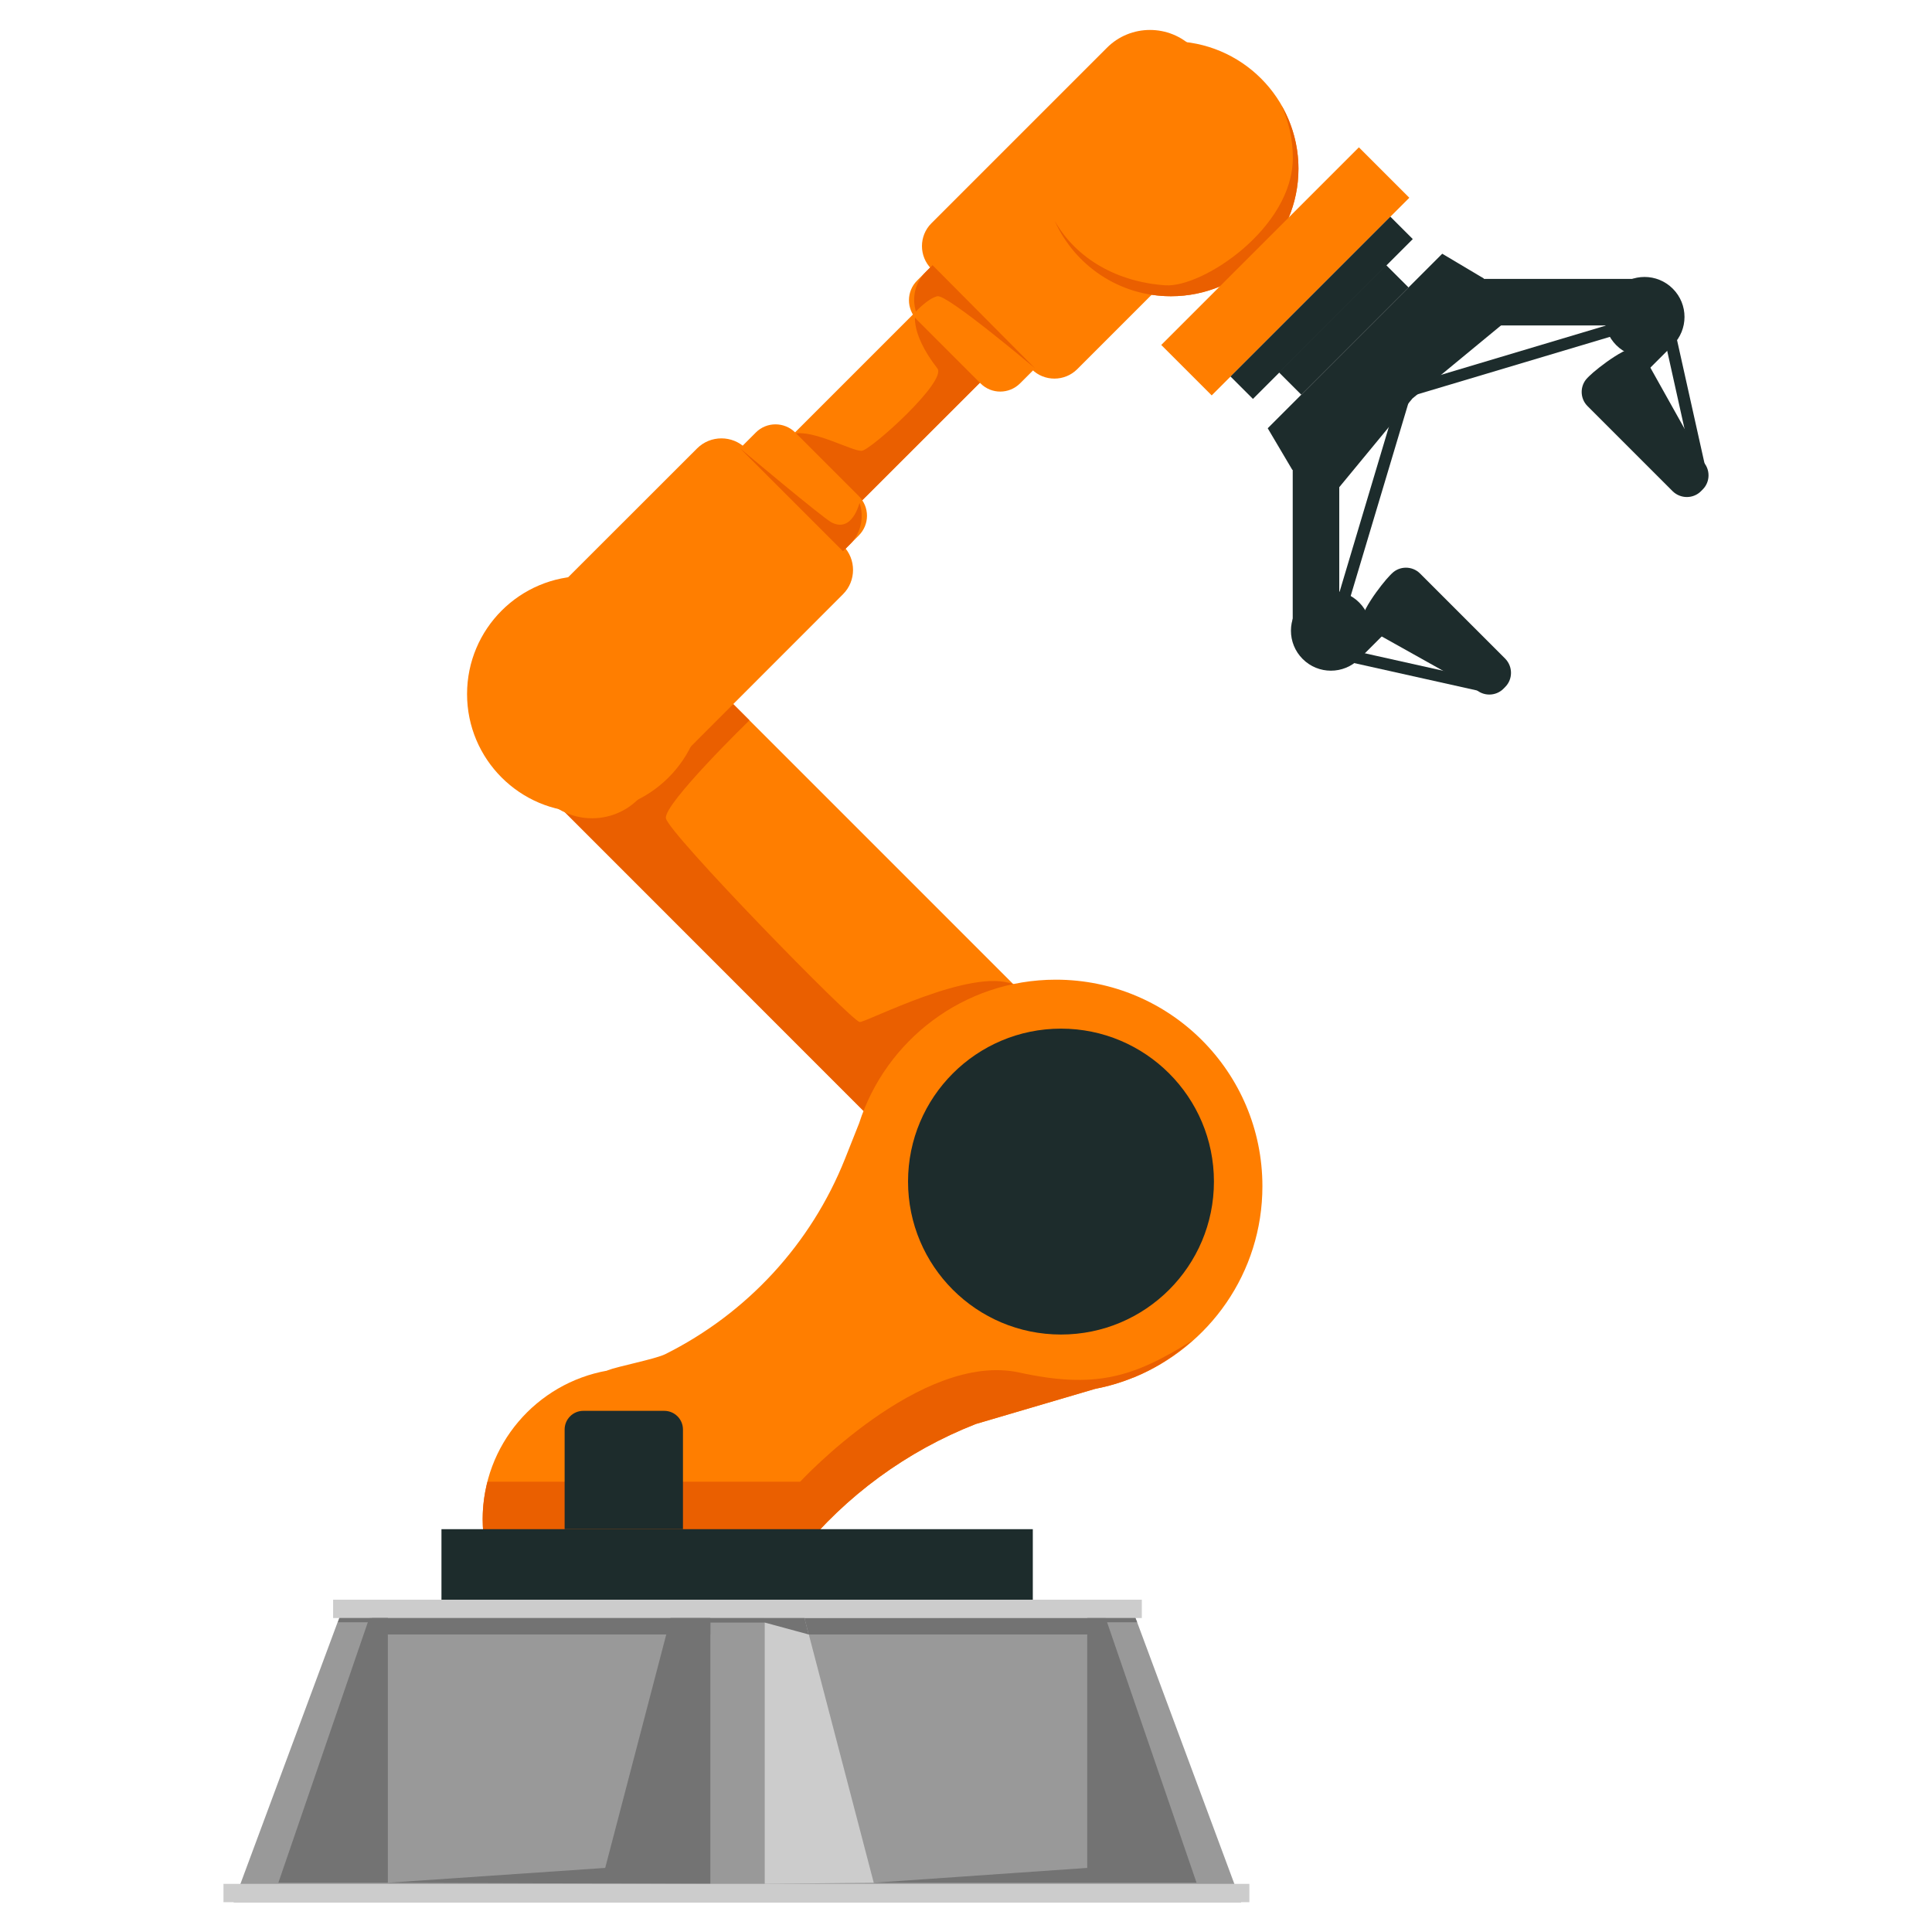 <svg width="100" height="100" viewBox="0 0 100 100" fill="none" xmlns="http://www.w3.org/2000/svg">
<path d="M26.708 39.507L52.671 65.469L59.824 58.316L33.862 32.353L26.708 39.507Z" fill="#FF7E00"/>
<path d="M38.792 37.283C38.792 37.283 34.358 41.592 34.467 42.35C34.575 43.108 44.125 52.9 44.5 52.9C44.883 52.9 50.267 50.075 52.442 50.942C54.617 51.808 44.692 57.5 44.692 57.5L29.133 41.933L37.958 36.45L38.792 37.283Z" fill="#EA5F00"/>
<path d="M65.342 61.4C65.342 55.492 60.558 50.708 54.65 50.708C49.883 50.708 45.85 53.833 44.467 58.142L43.742 59.967C41.983 64.392 38.658 67.983 34.433 70.092C33.908 70.35 31.992 70.717 31.433 70.933V70.942C27.767 71.592 24.983 74.783 24.983 78.633C24.983 82.95 28.483 86.458 32.808 86.458C35.592 86.458 38.033 85 39.417 82.8V82.808L41.367 80.4C43.783 77.417 46.933 75.108 50.508 73.708L56.667 71.892C57.35 71.758 58.008 71.567 58.642 71.308L58.692 71.292C62.592 69.7 65.342 65.875 65.342 61.4Z" fill="#FF7E00"/>
<path d="M54.917 69.075C59.289 69.075 62.833 65.531 62.833 61.158C62.833 56.786 59.289 53.242 54.917 53.242C50.544 53.242 47 56.786 47 61.158C47 65.531 50.544 69.075 54.917 69.075Z" fill="#1D2C2C"/>
<path d="M52.758 71.042C47.675 69.933 41.417 76.692 41.417 76.692H25.233C25.075 77.308 24.983 77.958 24.983 78.625C24.983 79.533 25.15 80.408 25.433 81.217L40.942 80.925L41.375 80.392C43.792 77.408 46.942 75.1 50.517 73.7L56.667 71.892C57.35 71.758 58.008 71.567 58.642 71.308L58.692 71.292C59.817 70.833 60.833 70.167 61.725 69.375C58.642 71.317 56.667 71.892 52.758 71.042Z" fill="#EA5F00"/>
<path d="M30.283 42.033C33.657 42.033 36.392 39.298 36.392 35.925C36.392 32.551 33.657 29.817 30.283 29.817C26.91 29.817 24.175 32.551 24.175 35.925C24.175 39.298 26.91 42.033 30.283 42.033Z" fill="#FF7E00"/>
<path d="M43.633 30.758L33.033 41.367C31.717 42.683 29.575 42.683 28.258 41.367L25.475 38.583C24.158 37.267 24.158 35.125 25.475 33.808L36.083 23.208C36.775 22.517 37.908 22.517 38.6 23.208L43.642 28.25C44.325 28.942 44.325 30.067 43.633 30.758Z" fill="#FF7E00"/>
<path d="M49.613 13.919L39.767 23.765L43.261 27.259L53.107 17.413L49.613 13.919Z" fill="#FF7E00"/>
<path d="M41.075 22.458L44.492 26.033L50.783 19.75L47.4 16.142C47.4 16.142 47.017 17.133 48.517 19.067C49.033 19.733 45.083 23.283 44.608 23.333C44.125 23.375 42.058 22.2 41.075 22.458Z" fill="#EA5F00"/>
<path d="M44.45 27.717L42.825 29.342C42.267 29.9 41.358 29.9 40.792 29.342L37.5 26.042C36.942 25.483 36.942 24.575 37.5 24.008L39.125 22.383C39.683 21.825 40.592 21.825 41.158 22.383L44.45 25.675C45.017 26.242 45.017 27.15 44.45 27.717Z" fill="#FF7E00"/>
<path d="M55.758 19.108L64.842 10.025C66.075 8.792 66.075 6.783 64.842 5.558L61.758 2.475C60.525 1.242 58.517 1.242 57.292 2.475L48.208 11.558C47.558 12.208 47.558 13.267 48.208 13.917L53.408 19.117C54.05 19.758 55.108 19.758 55.758 19.108Z" fill="#FF7E00"/>
<path d="M52.792 19.85L54.417 18.225C54.975 17.667 54.975 16.758 54.417 16.192L51.125 12.9C50.567 12.342 49.658 12.342 49.092 12.9L47.467 14.525C46.908 15.083 46.908 15.992 47.467 16.558L50.758 19.85C51.317 20.408 52.225 20.408 52.792 19.85Z" fill="#FF7E00"/>
<path d="M67.208 8.733C67.208 12.375 64.25 15.333 60.608 15.333C56.967 15.333 54.008 12.375 54.008 8.733C54.008 5.092 56.967 2.133 60.608 2.133C64.25 2.133 67.208 5.083 67.208 8.733Z" fill="#FF7E00"/>
<path d="M43.633 28.533L44 28.167C44.575 27.592 44.733 26.758 44.492 26.033C44.475 26.042 44.125 27.575 43.058 27.05C42.592 26.817 38.308 23.208 38.308 23.208L43.633 28.533Z" fill="#EA5F00"/>
<path d="M47.408 16.125C47.425 16.108 48.025 15.45 48.517 15.333C49.017 15.217 53.575 19.067 53.575 19.067L48.267 13.725L47.917 14.075C47.358 14.625 47.192 15.417 47.408 16.125Z" fill="#EA5F00"/>
<path d="M66.333 5.467C66.7 6.292 66.917 7.2 66.917 8.167C66.917 11.808 62.233 14.9 60.317 14.767C57.867 14.6 55.725 13.425 54.592 11.433C55.625 13.733 57.925 15.333 60.608 15.333C64.25 15.333 67.208 12.375 67.208 8.733C67.208 7.542 66.883 6.425 66.333 5.467Z" fill="#EA5F00"/>
<path d="M70.336 7.626L60.106 17.855L62.717 20.466L72.946 10.236L70.336 7.626Z" fill="#FF7E00"/>
<path d="M53.458 79.15H22.85V82.8H53.458V79.15Z" fill="#1D2C2C"/>
<path d="M34.383 73.025H30.192C29.658 73.025 29.225 73.458 29.225 73.992V79.15H35.35V73.992C35.35 73.458 34.917 73.025 34.383 73.025Z" fill="#1D2C2C"/>
<path d="M78.058 16.542L73.108 20.625L69.025 25.575L66.883 24.308L65.617 22.167L70.133 17.65L74.65 13.133L76.792 14.408L78.058 16.542Z" fill="#1D2C2C"/>
<path d="M71.964 11.214L63.691 19.487L64.852 20.648L73.125 12.374L71.964 11.214Z" fill="#1D2C2C"/>
<path d="M71.745 13.719L66.194 19.269L67.355 20.43L72.906 14.879L71.745 13.719Z" fill="#1D2C2C"/>
<path d="M66.911 24.28V32.405H69.32V24.28H66.911Z" fill="#1D2C2C"/>
<path d="M70.35 31.183C71.158 31.992 71.158 33.3 70.35 34.108C69.542 34.917 68.233 34.917 67.425 34.108C66.617 33.3 66.617 31.992 67.425 31.183C68.225 30.375 69.542 30.375 70.35 31.183Z" fill="#1D2C2C"/>
<path d="M76.5 35.75L68.35 33.933L72.458 20.183L73.05 20.358L69.125 33.475L76.633 35.15L76.5 35.75Z" fill="#1D2C2C"/>
<path d="M77.908 35.558L77.817 35.65C77.417 36.05 76.758 36.05 76.358 35.65L70.533 32.392C70.133 31.992 71.55 30.175 71.95 29.775L72.042 29.683C72.442 29.283 73.1 29.283 73.5 29.683L77.917 34.1C78.308 34.508 78.308 35.158 77.908 35.558Z" fill="#1D2C2C"/>
<path d="M72.349 30.096L69.344 33.101L70.351 34.108L73.357 31.103L72.349 30.096Z" fill="#1D2C2C"/>
<path d="M76.765 16.845H84.89V14.436H76.765V16.845Z" fill="#1D2C2C"/>
<path d="M83.658 17.867C84.467 18.675 85.775 18.675 86.583 17.867C87.392 17.058 87.392 15.75 86.583 14.942C85.775 14.133 84.467 14.133 83.658 14.942C82.85 15.75 82.85 17.058 83.658 17.867Z" fill="#1D2C2C"/>
<path d="M87.625 24.15L85.958 16.65L72.842 20.567L72.667 19.975L86.417 15.867L88.233 24.017L87.625 24.15Z" fill="#1D2C2C"/>
<path d="M88.042 25.425L88.133 25.333C88.533 24.933 88.533 24.275 88.133 23.875L84.875 18.05C84.475 17.65 82.658 19.067 82.258 19.467L82.167 19.558C81.767 19.958 81.767 20.617 82.167 21.017L86.583 25.433C86.992 25.825 87.642 25.825 88.042 25.425Z" fill="#1D2C2C"/>
<path d="M83.582 20.869L86.587 17.864L85.579 16.856L82.574 19.861L83.582 20.869Z" fill="#1D2C2C"/>
<path d="M12.092 98.458H64.242L58.425 82.8H17.908L12.092 98.458Z" fill="#999999"/>
<path d="M20.075 83.692V97.45H14.408L19.133 83.692H20.075Z" fill="#737373"/>
<path d="M56.275 83.692V96.683L45.225 97.45H61.933L57.208 83.692H56.275Z" fill="#737373"/>
<path d="M36.767 83.75V97.508L20.075 97.45L31.325 96.683L34.708 83.75H36.767Z" fill="#737373"/>
<path d="M39.583 83.75V97.508L45.225 97.45L41.642 83.75H39.583Z" fill="#CCCCCC"/>
<path d="M57.208 83.692L41.642 83.75L41.858 84.6H56.275L57.208 83.692Z" fill="#737373"/>
<path d="M59.1 82.8H17.242V83.75H59.1V82.8Z" fill="#CCCCCC"/>
<path d="M64.667 97.508H11.567V98.458H64.667V97.508Z" fill="#CCCCCC"/>
<path d="M36.767 83.75H19.258V84.6H36.767V83.75Z" fill="#737373"/>
<path d="M34.492 84.6L36.767 83.983H39.583L41.858 84.6L41.642 83.75H34.708L34.492 84.6Z" fill="#737373"/>
<path d="M20.075 84.6L19.058 83.967H17.492L17.575 83.75H20.075V84.6Z" fill="#737373"/>
<path d="M56.275 84.6L57.292 83.967H58.858L58.767 83.75H56.275V84.6Z" fill="#737373"/>
</svg>
